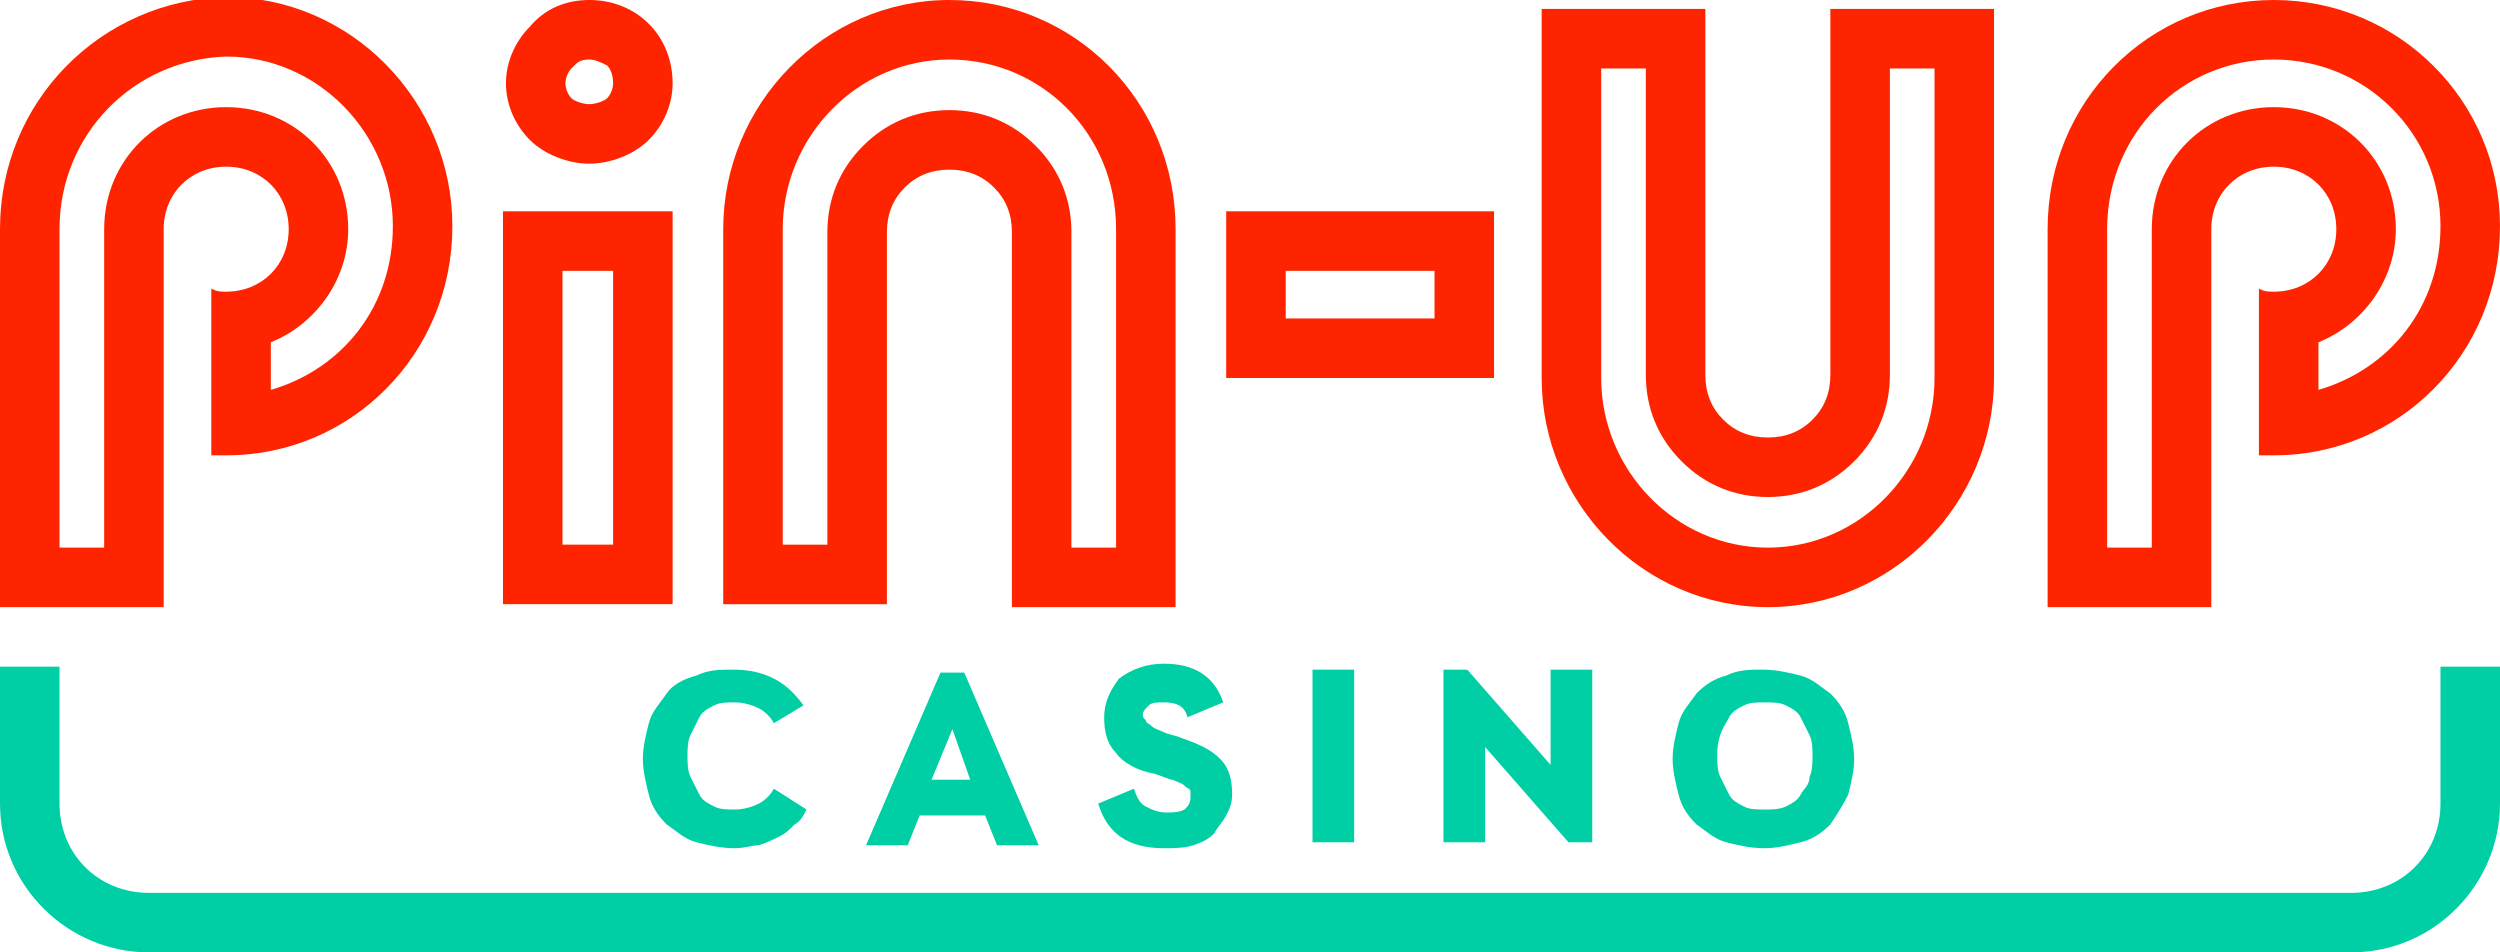 <?xml version="1.0" encoding="UTF-8"?>
<!-- Generator: Adobe Illustrator 27.3.1, SVG Export Plug-In . SVG Version: 6.00 Build 0)  -->
<svg xmlns="http://www.w3.org/2000/svg" xmlns:xlink="http://www.w3.org/1999/xlink" version="1.1" id="Слой_1" x="0px" y="0px" viewBox="0 0 84 32" style="enable-background:new 0 0 84 32;" xml:space="preserve">
<style type="text/css">
	.st0{fill:#FF2400;}
	.st1{fill:#00CFA6;}
</style>
<g>
	<g>
		<path class="st0" d="M19.8,2c0.2,0,0.4,0.1,0.6,0.2c0.1,0.1,0.2,0.3,0.2,0.6c0,0.2-0.1,0.4-0.2,0.5S20,3.5,19.8,3.5    s-0.5-0.1-0.6-0.2C19.1,3.2,19,3,19,2.8s0.1-0.4,0.2-0.5l0.1-0.1C19.4,2.1,19.5,2,19.8,2 M19.8,0c-0.8,0-1.5,0.3-2,0.9    C17.3,1.4,17,2.1,17,2.8s0.3,1.4,0.8,1.9s1.3,0.8,2,0.8s1.5-0.3,2-0.8s0.8-1.2,0.8-1.9c0-0.8-0.3-1.5-0.8-2S20.6,0,19.8,0L19.8,0z    "></path>
	</g>
	<g>
		<path class="st0" d="M20.6,9.1v9.2h-1.7V9.1H20.6 M22.6,7.1h-5.7v13.2h5.7L22.6,7.1L22.6,7.1z"></path>
	</g>
	<g>
		<path class="st0" d="M48.2,9.1v1.6h-5V9.1H48.2 M50.2,7.1h-9v5.6h9V7.1L50.2,7.1z"></path>
	</g>
	<g>
		<path class="st0" d="M7.6,1.9c3.1,0,5.6,2.6,5.6,5.7c0,2.7-1.7,4.8-4.1,5.5v-1.6c1.5-0.6,2.6-2.1,2.6-3.8c0-2.3-1.8-4.1-4.1-4.1    S3.5,5.4,3.5,7.7V15v3.4H2V7.7C2,4.5,4.5,2,7.6,1.9 M7.6-0.1C3.4,0,0,3.4,0,7.7v12.7h5.5V15V7.7c0-1.2,0.9-2.1,2.1-2.1    s2.1,0.9,2.1,2.1S8.8,9.8,7.6,9.8c-0.2,0-0.3,0-0.5-0.1v5.6c0.2,0,0.4,0,0.5,0c4.2,0,7.6-3.4,7.6-7.7C15.2,3.4,11.8-0.1,7.6-0.1    L7.6-0.1z"></path>
	</g>
	<g>
		<path class="st0" d="M76.4,2C79.5,2,82,4.5,82,7.6c0,2.7-1.7,4.8-4.1,5.5v-1.6c1.5-0.6,2.6-2.1,2.6-3.8c0-2.3-1.8-4.1-4.1-4.1    s-4.1,1.8-4.1,4.1v7.7v3h-1.5V7.7C70.8,4.5,73.3,2,76.4,2 M76.4,0c-4.2,0-7.6,3.4-7.6,7.7v12.7h5.5v-5V7.7c0-1.2,0.9-2.1,2.1-2.1    s2.1,0.9,2.1,2.1s-0.9,2.1-2.1,2.1c-0.2,0-0.3,0-0.5-0.1v5.6c0.1,0,0.3,0,0.5,0c4.2,0,7.6-3.4,7.6-7.7C84,3.4,80.6,0,76.4,0    L76.4,0z"></path>
	</g>
	<g>
		<path class="st0" d="M31.9,2c3.1,0,5.6,2.5,5.6,5.7v10.7H36V7.8c0-1.1-0.4-2.1-1.2-2.9S33,3.7,31.9,3.7S29.8,4.1,29,4.9    s-1.2,1.8-1.2,2.9V15v3.3h-1.5V7.7C26.3,4.6,28.8,2,31.9,2 M31.9,0c-4.2,0-7.6,3.5-7.6,7.7v12.6h5.5V15V7.8c0-0.6,0.2-1.1,0.6-1.5    s0.9-0.6,1.5-0.6s1.1,0.2,1.5,0.6S34,7.2,34,7.8v12.6h5.5V7.7C39.5,3.4,36.1,0,31.9,0L31.9,0z"></path>
	</g>
	<g>
		<path class="st0" d="M65,2.3v10.4c0,3.1-2.5,5.7-5.6,5.7s-5.6-2.6-5.6-5.7V2.3h1.5v3.1v7.2c0,1.1,0.4,2.1,1.2,2.9    c0.8,0.8,1.8,1.2,2.9,1.2c1.1,0,2.1-0.4,2.9-1.2c0.8-0.8,1.2-1.8,1.2-2.9V2.3H65 M67,0.3h-5.5v12.3c0,0.6-0.2,1.1-0.6,1.5    c-0.4,0.4-0.9,0.6-1.5,0.6s-1.1-0.2-1.5-0.6c-0.4-0.4-0.6-0.9-0.6-1.5V5.4V0.3h-5.5v12.4c0,4.2,3.4,7.7,7.6,7.7s7.6-3.5,7.6-7.7    V0.3L67,0.3z"></path>
	</g>
</g>
<path class="st1" d="M2,22.4H0V27c0,2.8,2.3,5,5,5h74c2.8,0,5-2.3,5-5v-4.6l0,0h-2V27c0,1.7-1.3,3-3,3H5c-1.7,0-3-1.3-3-3V22.4z"></path>
<g>
	<path class="st1" d="M24.7,28.5c-0.5,0-0.9-0.1-1.3-0.2s-0.7-0.4-1-0.6c-0.3-0.3-0.5-0.6-0.6-1s-0.2-0.8-0.2-1.2   c0-0.4,0.1-0.8,0.2-1.2s0.4-0.7,0.6-1s0.6-0.5,1-0.6c0.4-0.2,0.8-0.2,1.2-0.2c0.6,0,1,0.1,1.4,0.3c0.4,0.2,0.7,0.5,1,0.9l-1,0.6   c-0.1-0.2-0.3-0.4-0.5-0.5s-0.5-0.2-0.8-0.2s-0.5,0-0.7,0.1s-0.4,0.2-0.5,0.4s-0.2,0.4-0.3,0.6c-0.1,0.2-0.1,0.5-0.1,0.7   s0,0.5,0.1,0.7s0.2,0.4,0.3,0.6s0.3,0.3,0.5,0.4s0.4,0.1,0.7,0.1c0.3,0,0.6-0.1,0.8-0.2c0.2-0.1,0.4-0.3,0.5-0.5l1.1,0.7   c-0.1,0.2-0.2,0.4-0.4,0.5c-0.2,0.2-0.3,0.3-0.5,0.4s-0.4,0.2-0.7,0.3C25.3,28.4,25,28.5,24.7,28.5z"></path>
	<path class="st1" d="M33.1,27.4h-2.2l-0.4,1h-1.4l2.5-5.8h0.8l2.5,5.8h-1.4L33.1,27.4z M32.6,26.2L32,24.5l-0.7,1.7H32.6z"></path>
	<path class="st1" d="M39.1,28.5c-1.2,0-1.9-0.5-2.2-1.5l1.2-0.5c0.1,0.3,0.2,0.5,0.4,0.6s0.4,0.2,0.7,0.2c0.2,0,0.4,0,0.6-0.1   c0.1-0.1,0.2-0.2,0.2-0.4c0-0.1,0-0.2,0-0.2c0-0.1-0.1-0.1-0.2-0.2c-0.1-0.1-0.2-0.1-0.4-0.2c-0.1,0-0.3-0.1-0.6-0.2   c-0.6-0.1-1.1-0.4-1.3-0.7c-0.3-0.3-0.4-0.7-0.4-1.2s0.2-0.9,0.5-1.3c0.4-0.3,0.9-0.5,1.5-0.5c1,0,1.7,0.4,2,1.3l-1.2,0.5   c-0.1-0.4-0.4-0.5-0.8-0.5c-0.2,0-0.4,0-0.5,0.1s-0.2,0.2-0.2,0.3l0,0l0,0c0,0.1,0,0.1,0.1,0.2c0,0.1,0.1,0.1,0.2,0.2   s0.2,0.1,0.4,0.2s0.4,0.1,0.6,0.2c0.6,0.2,1,0.4,1.3,0.7c0.3,0.3,0.4,0.7,0.4,1.2c0,0.3-0.1,0.5-0.2,0.7c-0.1,0.2-0.3,0.4-0.4,0.6   c-0.2,0.2-0.4,0.3-0.7,0.4S39.4,28.5,39.1,28.5z"></path>
	<path class="st1" d="M44.1,22.5h1.4v5.8h-1.4V22.5z"></path>
	<path class="st1" d="M53.5,22.5v5.8h-0.8l-2.8-3.2v3.2h-1.4v-5.8h0.8l2.8,3.2v-3.2H53.5z"></path>
	<path class="st1" d="M59.3,28.5c-0.5,0-0.9-0.1-1.3-0.2s-0.7-0.4-1-0.6c-0.3-0.3-0.5-0.6-0.6-1s-0.2-0.8-0.2-1.2s0.1-0.8,0.2-1.2   c0.1-0.4,0.4-0.7,0.6-1c0.3-0.3,0.6-0.5,1-0.6c0.4-0.2,0.8-0.2,1.2-0.2c0.5,0,0.9,0.1,1.3,0.2s0.7,0.4,1,0.6c0.3,0.3,0.5,0.6,0.6,1   s0.2,0.8,0.2,1.2s-0.1,0.8-0.2,1.2c-0.2,0.4-0.4,0.7-0.6,1c-0.3,0.3-0.6,0.5-1,0.6S59.7,28.5,59.3,28.5z M59.3,27.2   c0.2,0,0.5,0,0.7-0.1s0.4-0.2,0.5-0.4c0.1-0.2,0.3-0.3,0.3-0.6c0.1-0.2,0.1-0.5,0.1-0.7s0-0.5-0.1-0.7s-0.2-0.4-0.3-0.6   s-0.3-0.3-0.5-0.4s-0.4-0.1-0.7-0.1s-0.5,0-0.7,0.1s-0.4,0.2-0.5,0.4s-0.2,0.3-0.3,0.6s-0.1,0.5-0.1,0.7s0,0.5,0.1,0.7   s0.2,0.4,0.3,0.6s0.3,0.3,0.5,0.4S59,27.2,59.3,27.2z"></path>
</g>
</svg>
